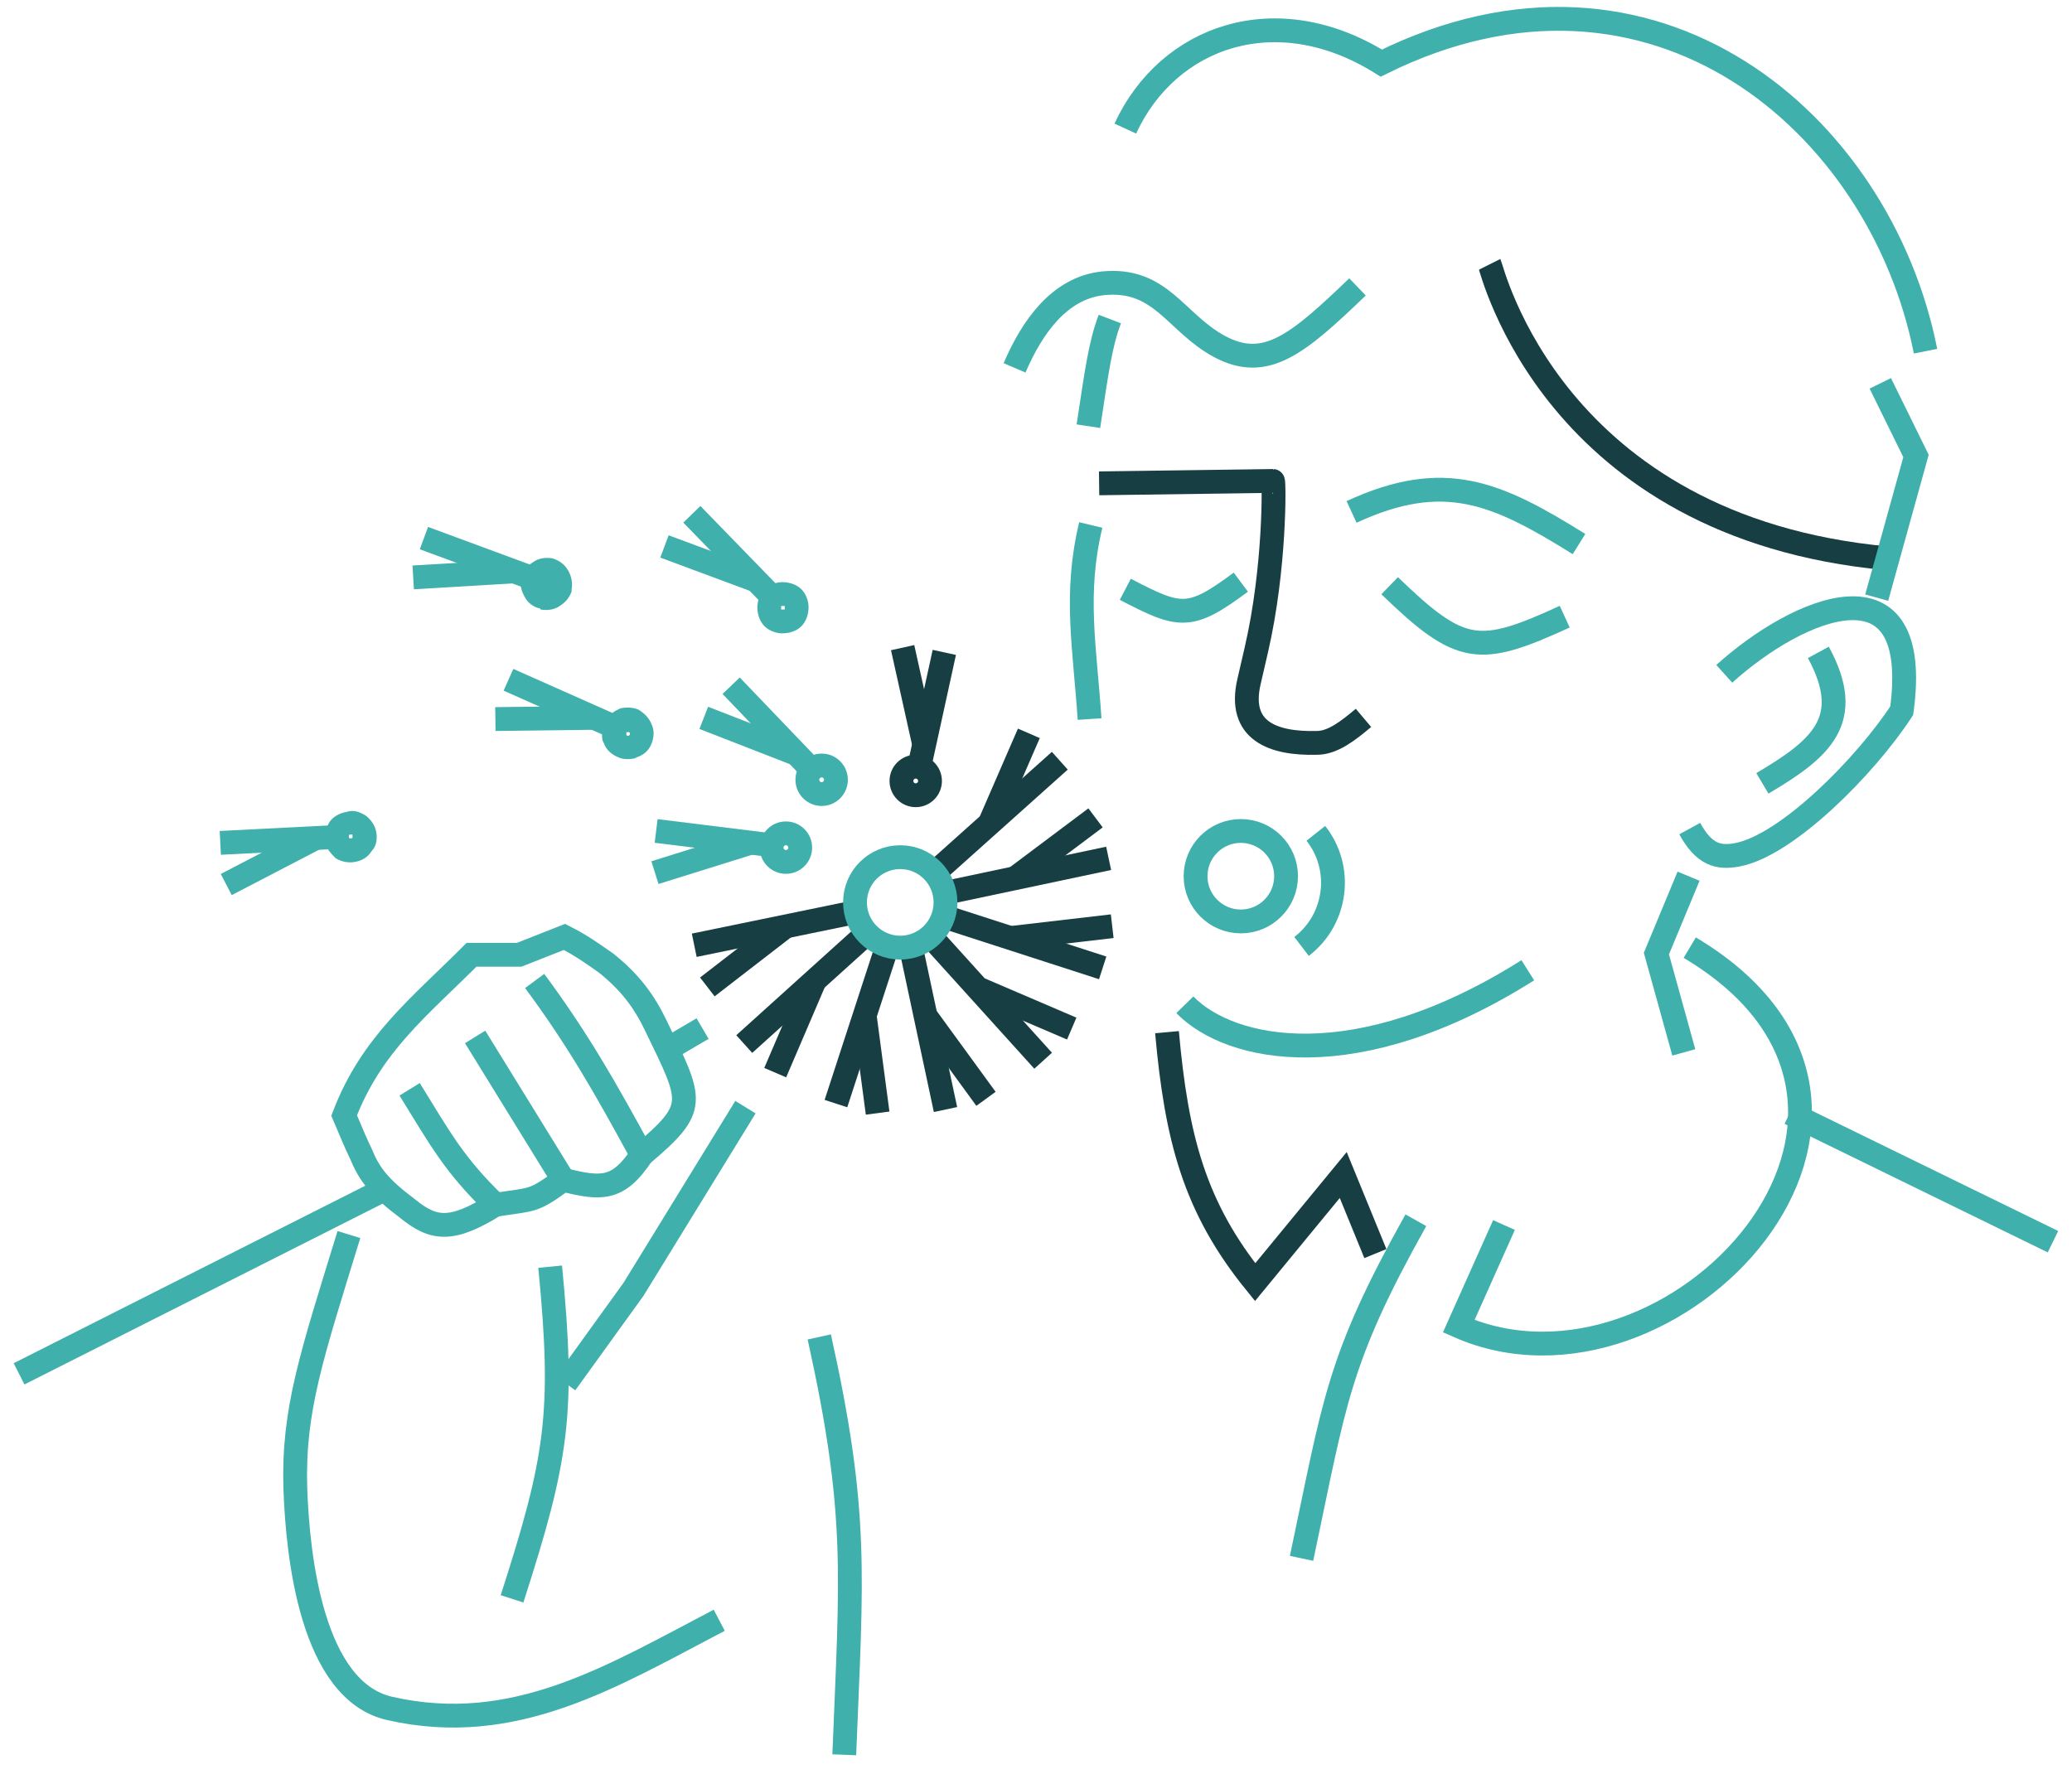 <?xml version="1.0" encoding="UTF-8"?>
<!DOCTYPE svg PUBLIC "-//W3C//DTD SVG 1.1//EN" "http://www.w3.org/Graphics/SVG/1.1/DTD/svg11.dtd">
<!-- Creator: CorelDRAW X8 -->
<svg xmlns="http://www.w3.org/2000/svg" xml:space="preserve" width="174px" height="149px" version="1.1" shape-rendering="geometricPrecision" text-rendering="geometricPrecision" image-rendering="optimizeQuality" fill-rule="evenodd" clip-rule="evenodd"
viewBox="0 0 1740 1490"
 xmlns:xlink="http://www.w3.org/1999/xlink">
 <g id="Layer_x0020_1">
  <path fill="none" stroke="#173E43" stroke-width="20.001" d="M1251 222c2,4 53,221 334,247"/>
  <line fill="none" stroke="#173E43" stroke-width="20.001" x1="890" y1="639" x2="785" y2= "733" />
  <line fill="none" stroke="#173E43" stroke-width="20.001" x1="864" y1="616" x2="831" y2= "692" />
  <line fill="none" stroke="#173E43" stroke-width="20.001" x1="931" y1="721" x2="794" y2= "750" />
  <line fill="none" stroke="#173E43" stroke-width="20.001" x1="920" y1="687" x2="852" y2= "738" />
  <line fill="none" stroke="#173E43" stroke-width="20.001" x1="926" y1="813" x2="793" y2= "770" />
  <line fill="none" stroke="#173E43" stroke-width="20.001" x1="934" y1="778" x2="848" y2= "788" />
  <line fill="none" stroke="#173E43" stroke-width="20.001" x1="876" y1="891" x2="782" y2= "787" />
  <line fill="none" stroke="#173E43" stroke-width="20.001" x1="900" y1="864" x2="823" y2= "831" />
  <line fill="none" stroke="#173E43" stroke-width="20.001" x1="794" y1="932" x2="765" y2= "796" />
  <line fill="none" stroke="#173E43" stroke-width="20.001" x1="702" y1="927" x2="745" y2= "795" />
  <line fill="none" stroke="#173E43" stroke-width="20.001" x1="828" y1="923" x2="777" y2= "853" />
  <line fill="none" stroke="#173E43" stroke-width="20.001" x1="737" y1="935" x2="726" y2= "852" />
  <line fill="none" stroke="#173E43" stroke-width="20.001" x1="625" y1="877" x2="728" y2= "784" />
  <line fill="none" stroke="#173E43" stroke-width="20.001" x1="651" y1="901" x2="684" y2= "824" />
  <line fill="none" stroke="#173E43" stroke-width="20.001" x1="583" y1="794" x2="719" y2= "766" />
  <line fill="none" stroke="#173E43" stroke-width="20.001" x1="594" y1="829" x2="660" y2= "778" />
  <line fill="none" stroke="#3FB0AC" stroke-width="20.001" x1="551" y1="698" x2="648" y2= "710" />
  <circle fill="none" stroke="#3FB0AC" stroke-width="20.001" cx="660" cy="712" r="12"/>
  <line fill="none" stroke="#3FB0AC" stroke-width="20.001" x1="630" y1="708" x2="550" y2= "733" />
  <circle fill="none" stroke="#3FB0AC" stroke-width="20.001" cx="690" cy="655" r="12"/>
  <circle fill="none" stroke="#173E43" stroke-width="20.001" cx="769" cy="656" r="12"/>
  <line fill="none" stroke="#3FB0AC" stroke-width="20.001" x1="614" y1="576" x2="682" y2= "647" />
  <line fill="none" stroke="#3FB0AC" stroke-width="20.001" x1="591" y1="603" x2="668" y2= "633" />
  <line fill="none" stroke="#173E43" stroke-width="20.001" x1="793" y1="548" x2="772" y2= "644" />
  <line fill="none" stroke="#173E43" stroke-width="20.001" x1="758" y1="544" x2="776" y2= "625" />
  <line fill="none" stroke="#3FB0AC" stroke-width="20.001" x1="590" y1="864" x2="561" y2= "881" />
  <line fill="none" stroke="#3FB0AC" stroke-width="20.001" x1="319" y1="1001" x2="16" y2= "1154" />
  <path fill="none" stroke="#173E43" stroke-width="20.001" stroke-linejoin="round" d="M923 406l146 -2c1,0 2,73 -14,142l-6 26c-10,42 20,53 57,52 13,0 26,-10 39,-21"/>
  <path fill="none" stroke="#3FB0AC" stroke-width="20.001" d="M1167 492c60,58 75,59 147,26"/>
  <path fill="none" stroke="#3FB0AC" stroke-width="20.001" d="M1042 489c-43,32 -51,30 -97,6"/>
  <path fill="none" stroke="#3FB0AC" stroke-width="20.001" d="M1135 430c78,-36 122,-16 191,27"/>
  <polyline fill="none" stroke="#3FB0AC" stroke-width="20.001" points="1579,322 1609,383 1576,502 "/>
  <path fill="none" stroke="#3FB0AC" stroke-width="20.001" d="M1448 566c62,-56 167,-101 149,31 -30,46 -96,113 -138,121 -16,3 -28,0 -40,-22"/>
  <path fill="none" stroke="#3FB0AC" stroke-width="20.001" d="M1527 548c31,57 2,81 -47,110"/>
  <path fill="none" stroke="#3FB0AC" stroke-width="20.001" d="M1283 815c-144,91 -250,68 -288,29"/>
  <path fill="none" stroke="#3FB0AC" stroke-width="20.001" d="M916 441c-14,58 -5,103 -1,163"/>
  <path fill="none" stroke="#3FB0AC" stroke-width="20.001" d="M932 268c-8,21 -11,44 -18,90"/>
  <polyline fill="none" stroke="#3FB0AC" stroke-width="20.001" points="1418,736 1391,801 1414,884 "/>
  <line fill="none" stroke="#3FB0AC" stroke-width="20.001" x1="1503" y1="935" x2="1724" y2= "1043" />
  <path fill="none" stroke="#3FB0AC" stroke-width="20.001" d="M1419 796c228,136 -15,397 -194,318l38 -85"/>
  <path fill="none" stroke="#3FB0AC" stroke-width="20.001" d="M1189 1025c-66,118 -68,152 -96,284"/>
  <path fill="none" stroke="#173E43" stroke-width="20.001" d="M1155 1053l-27 -66 -74 90c-51,-63 -66,-121 -74,-210"/>
  <polyline fill="none" stroke="#3FB0AC" stroke-width="20.001" points="626,930 532,1083 475,1162 "/>
  <path fill="none" stroke="#3FB0AC" stroke-width="20.001" d="M430 1343c38,-118 44,-156 32,-279"/>
  <path fill="none" stroke="#3FB0AC" stroke-width="20.001" d="M293 1037c-31,101 -47,147 -45,213 2,58 14,170 79,185 105,24 187,-27 277,-74"/>
  <path fill="none" stroke="#3FB0AC" stroke-width="20.001" d="M688 1123c33,149 27,199 21,351"/>
  <path fill="none" stroke="#3FB0AC" stroke-width="20.001" d="M449 824c37,50 60,91 90,146 47,-40 43,-44 12,-108 -10,-21 -22,-37 -42,-53 -10,-7 -21,-15 -35,-22l-38 15 -40 0c-44,44 -84,75 -107,135 6,14 10,24 14,32 7,17 15,28 39,46 22,18 37,20 74,-3 -35,-34 -46,-55 -72,-97"/>
  <path fill="none" stroke="#3FB0AC" stroke-width="20.001" d="M416 1012c32,-5 31,-2 57,-21l-74 -120"/>
  <path fill="none" stroke="#3FB0AC" stroke-width="20.001" d="M473 991c32,8 46,9 66,-21"/>
  <path fill="#3FB0AC" fill-rule="nonzero" d="M519 596l2 -1 0 0c5,-1 10,-1 15,1 5,3 9,7 11,12 3,6 2,12 0,17 -2,5 -6,9 -12,11l-2 1 0 0c-5,1 -10,1 -14,-1 -5,-2 -10,-6 -12,-12l-1 -2 0 0c-1,-5 0,-10 1,-14 3,-5 7,-10 12,-12zm8 19c-1,0 -1,0 -1,1 0,0 0,0 0,1l0 0c0,0 0,1 1,1 0,0 0,0 1,0l0 0c0,0 1,-1 1,-1 0,0 0,-1 0,-1 0,-1 -1,-1 -1,-1 0,0 -1,0 -1,0z"/>
  <line fill="none" stroke="#3FB0AC" stroke-width="20.001" x1="427" y1="571" x2="517" y2= "611" />
  <line fill="none" stroke="#3FB0AC" stroke-width="20.001" x1="416" y1="604" x2="499" y2= "603" />
  <path fill="#3FB0AC" fill-rule="nonzero" d="M657 509c0,0 0,0 -1,0 0,1 0,1 0,1 0,1 0,1 0,2 1,0 1,0 1,0 1,0 1,0 2,0l0 0c0,-1 0,-1 0,-2 0,0 0,0 0,-1l0 0c-1,0 -1,0 -2,0zm-15 -14c4,-4 10,-6 15,-6 6,0 12,2 16,6l0 0c4,4 6,10 6,15 0,6 -2,12 -6,16l0 0c-4,4 -10,6 -16,6 -5,0 -11,-2 -15,-6 -4,-4 -6,-10 -6,-16 0,-5 2,-11 6,-15l0 0z"/>
  <line fill="none" stroke="#3FB0AC" stroke-width="20.001" x1="581" y1="432" x2="649" y2= "502" />
  <line fill="none" stroke="#3FB0AC" stroke-width="20.001" x1="558" y1="459" x2="636" y2= "488" />
  <line fill="none" stroke="#3FB0AC" stroke-width="20.001" x1="356" y1="452" x2="448" y2= "486" />
  <path fill="#3FB0AC" fill-rule="nonzero" d="M448 472c4,-3 10,-4 16,-3 6,2 10,5 13,10 3,5 4,11 3,16l0 1 0 1c-2,5 -5,9 -10,12 -4,3 -10,4 -16,3 0,-1 -1,-1 -1,-1 -5,-1 -10,-5 -12,-9 -3,-5 -5,-11 -3,-17 1,-5 5,-10 10,-13z"/>
  <line fill="none" stroke="#3FB0AC" stroke-width="20.001" x1="431" y1="480" x2="347" y2= "485" />
  <line fill="none" stroke="#3FB0AC" stroke-width="20.001" x1="185" y1="708" x2="283" y2= "703" />
  <path fill="#3FB0AC" fill-rule="nonzero" d="M294 701c0,0 -1,0 -1,1l0 0c0,0 0,1 0,1 0,1 0,1 1,1l0 0c0,0 0,1 1,0 0,0 1,0 1,0l0 0c0,-1 0,-1 0,-2 0,0 0,0 0,-1 -1,0 -1,0 -2,0zm-17 -11c3,-4 8,-7 14,-8 6,-2 11,0 16,3l0 0c4,3 8,8 9,14 1,6 0,12 -4,16 -3,5 -8,8 -14,9 -5,1 -11,0 -16,-3 -4,-4 -8,-8 -9,-14 -1,-6 1,-12 4,-17z"/>
  <line fill="none" stroke="#3FB0AC" stroke-width="20.001" x1="265" y1="704" x2="190" y2= "743" />
  <circle fill="none" stroke="#3FB0AC" stroke-width="20.001" cx="1042" cy="736" r="38"/>
  <path fill="none" stroke="#3FB0AC" stroke-width="20.001" d="M1093 795c30,-23 35,-66 12,-95"/>
  <circle fill="none" stroke="#3FB0AC" stroke-width="20.001" cx="756" cy="758" r="38"/>
  <path fill="none" stroke="#3FB0AC" stroke-width="20.001" d="M1140 241c-50,48 -77,71 -116,50 -37,-20 -49,-58 -98,-53 -36,4 -59,36 -74,71"/>
  <path fill="none" stroke="#3FB0AC" stroke-width="20.001" d="M1617 295c-38,-192 -229,-355 -457,-242 -88,-55 -179,-23 -215,55"/>
 </g>
</svg>
